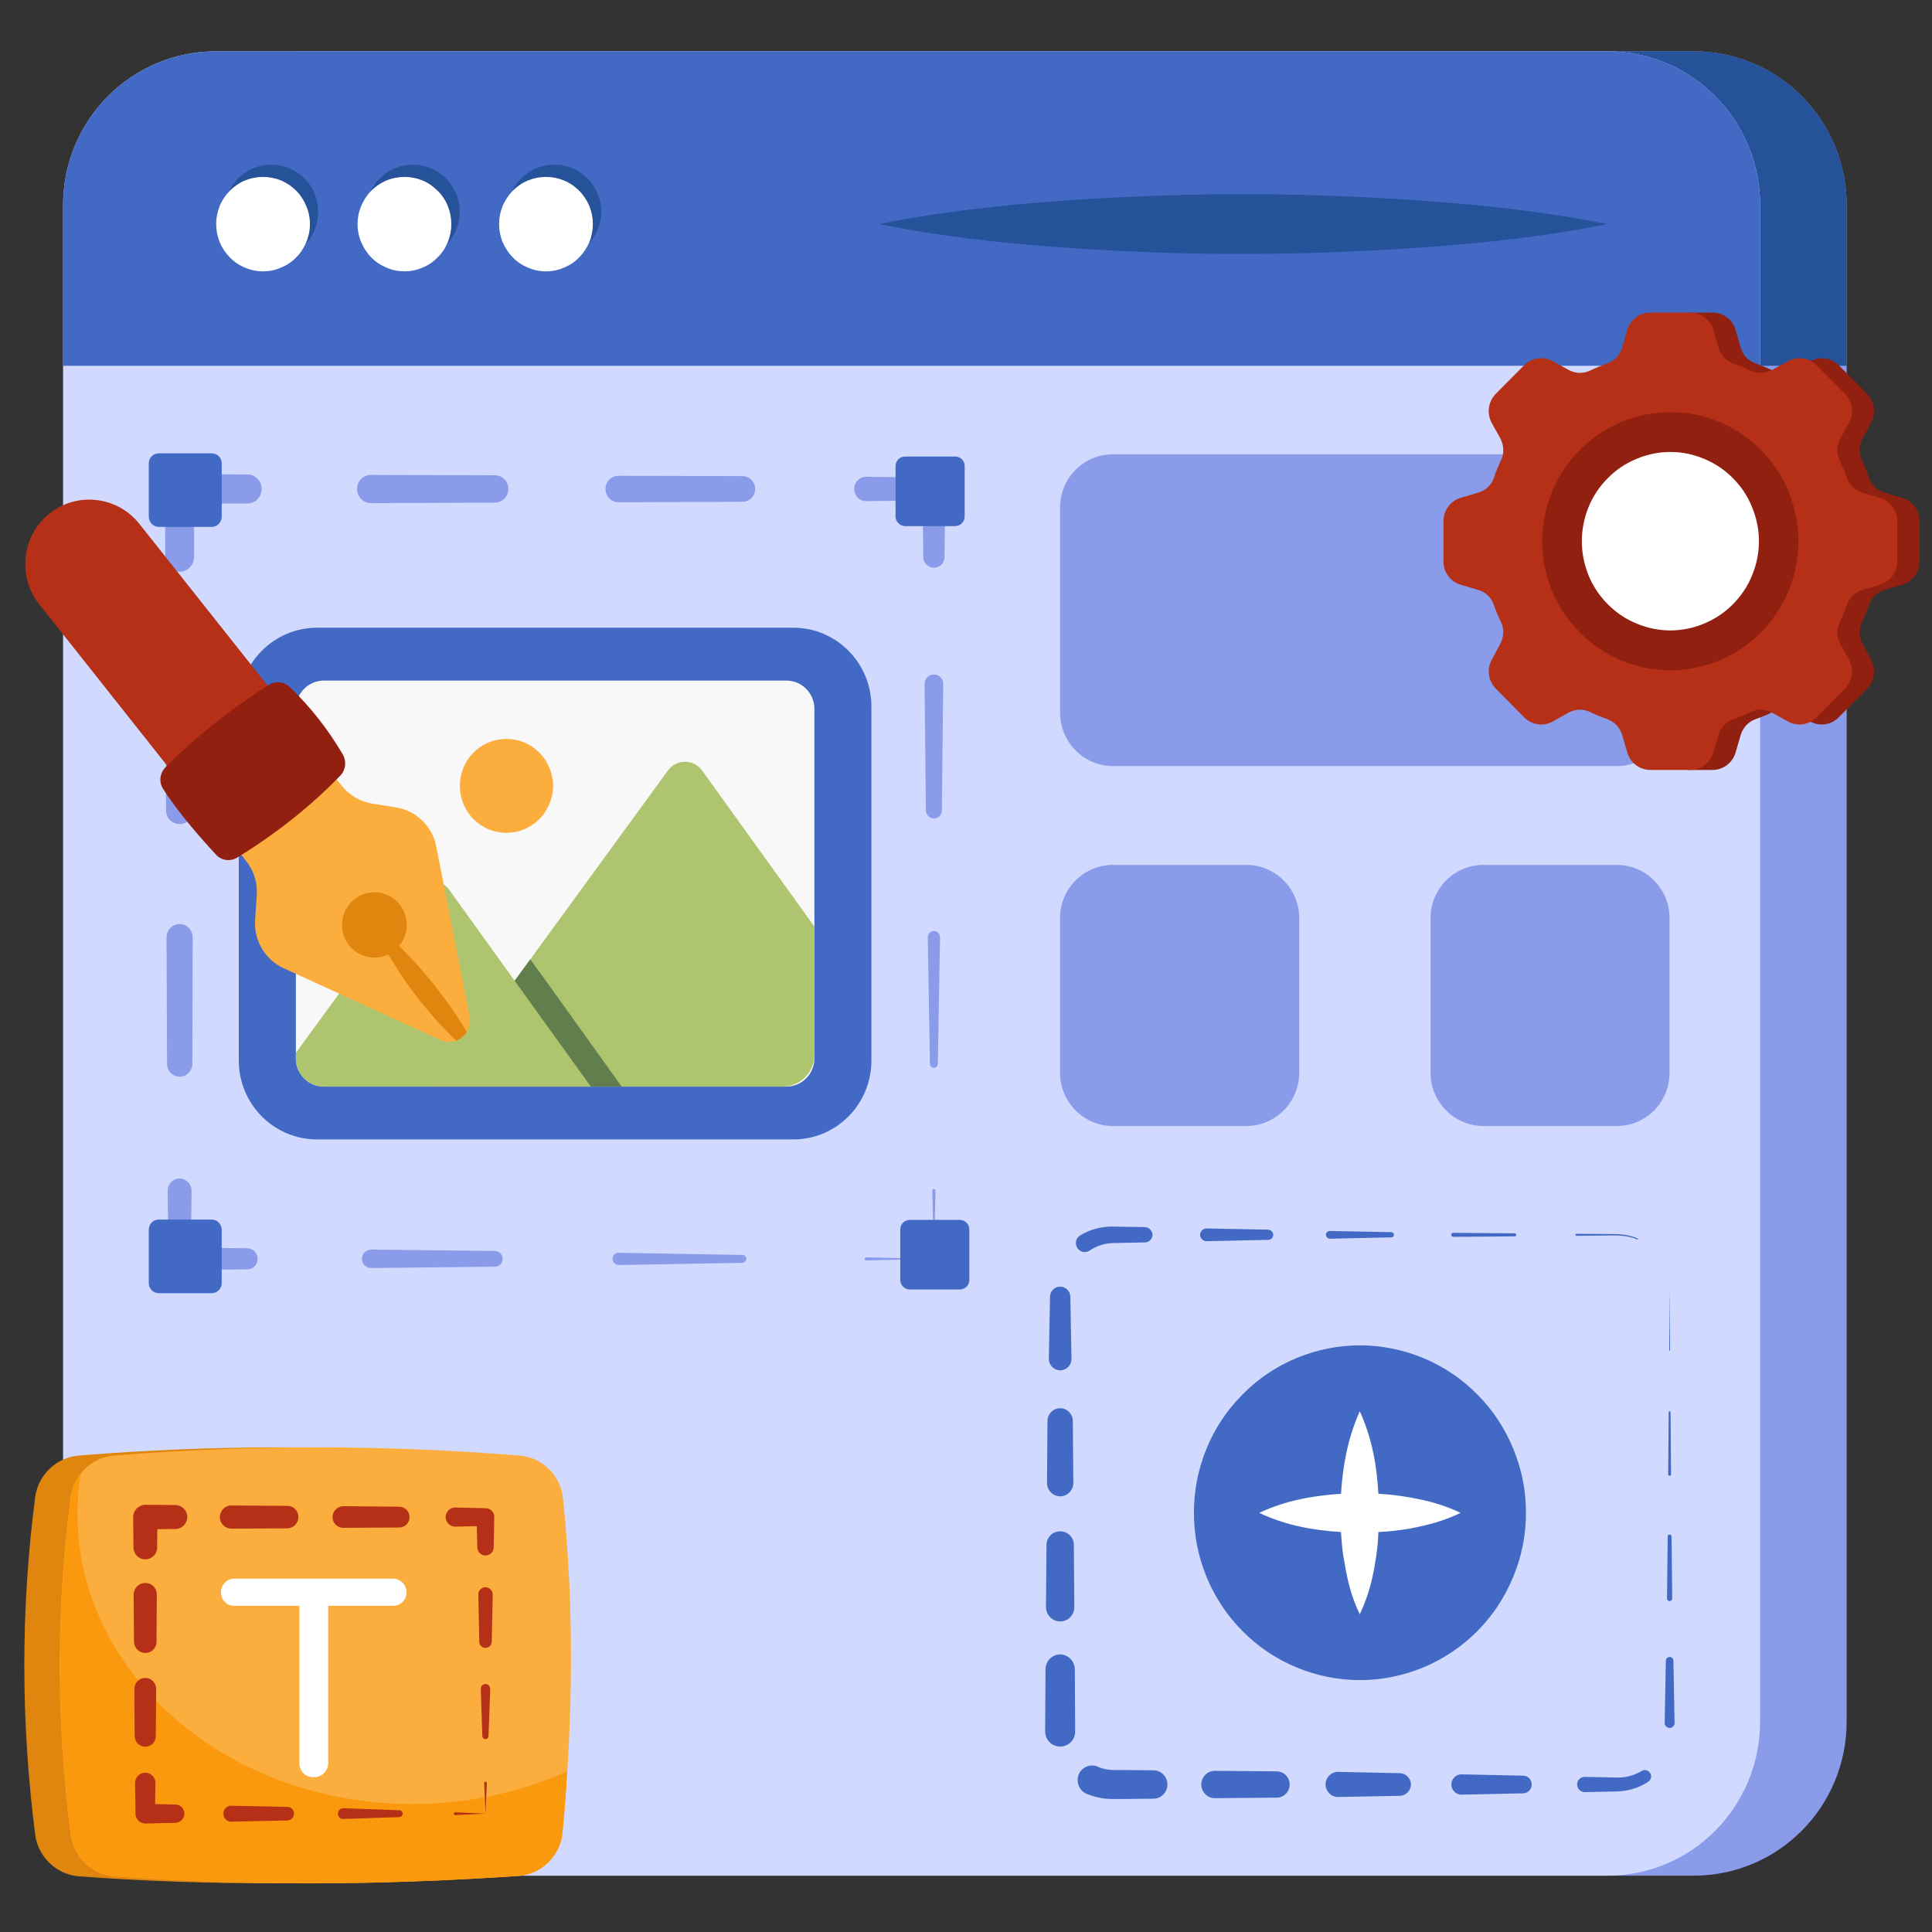 <svg xmlns="http://www.w3.org/2000/svg" xmlns:xlink="http://www.w3.org/1999/xlink" width="60" viewBox="0 0 45 45" height="60" preserveAspectRatio="xMidYMid meet"><rect x="0" y="0" width="45" height="45" fill="#333333" stroke="none"/><defs><clipPath id="0ccdf1bb3a"><path d="M 3 1.156 L 44 1.156 L 44 43.906 L 3 43.906 Z M 3 1.156 " clip-rule="nonzero"></path></clipPath><clipPath id="b9e0dae791"><path d="M 3 1.156 L 44 1.156 L 44 9 L 3 9 Z M 3 1.156 " clip-rule="nonzero"></path></clipPath><clipPath id="8ed50851a2"><path d="M 1 1.156 L 41 1.156 L 41 43.906 L 1 43.906 Z M 1 1.156 " clip-rule="nonzero"></path></clipPath><clipPath id="b526bef1aa"><path d="M 1 1.156 L 41 1.156 L 41 9 L 1 9 Z M 1 1.156 " clip-rule="nonzero"></path></clipPath><clipPath id="618845af8c"><path d="M 0.477 33 L 13 33 L 13 43.906 L 0.477 43.906 Z M 0.477 33 " clip-rule="nonzero"></path></clipPath><clipPath id="f67d515c63"><path d="M 1 33 L 14 33 L 14 43.906 L 1 43.906 Z M 1 33 " clip-rule="nonzero"></path></clipPath><clipPath id="1392dbed75"><path d="M 1 34 L 14 34 L 14 43.906 L 1 43.906 Z M 1 34 " clip-rule="nonzero"></path></clipPath><clipPath id="219bcbb84b"><path d="M 0.477 11 L 8 11 L 8 20 L 0.477 20 Z M 0.477 11 " clip-rule="nonzero"></path></clipPath><clipPath id="6d31b5352e"><path d="M 39 7 L 44.727 7 L 44.727 18 L 39 18 Z M 39 7 " clip-rule="nonzero"></path></clipPath><clipPath id="a70335b821"><path d="M 33 7 L 44.727 7 L 44.727 18 L 33 18 Z M 33 7 " clip-rule="nonzero"></path></clipPath></defs><g clip-path="url(#0ccdf1bb3a)"><path fill="#8a9bea" d="M 43.012 4.777 L 43.012 40.098 C 43.012 42.086 41.418 43.688 39.449 43.688 L 7.047 43.688 C 5.078 43.688 3.477 42.086 3.477 40.098 L 3.477 4.777 C 3.477 2.797 5.078 1.195 7.047 1.195 L 39.449 1.195 C 41.418 1.195 43.012 2.797 43.012 4.777 Z M 43.012 4.777 " fill-opacity="1" fill-rule="nonzero"></path></g><g clip-path="url(#b9e0dae791)"><path fill="#255299" d="M 43.012 4.777 L 43.012 8.52 L 3.477 8.52 L 3.477 4.777 C 3.477 2.797 5.078 1.195 7.047 1.195 L 39.449 1.195 C 41.418 1.195 43.012 2.797 43.012 4.777 Z M 43.012 4.777 " fill-opacity="1" fill-rule="nonzero"></path></g><g clip-path="url(#8ed50851a2)"><path fill="#d1dafe" d="M 40.996 4.777 L 40.996 40.098 C 40.996 42.086 39.402 43.688 37.441 43.688 L 5.031 43.688 C 3.062 43.688 1.469 42.086 1.469 40.098 L 1.469 4.777 C 1.469 2.797 3.062 1.195 5.031 1.195 L 37.441 1.195 C 39.402 1.195 40.996 2.797 40.996 4.777 Z M 40.996 4.777 " fill-opacity="1" fill-rule="nonzero"></path></g><path fill="#4269c4" d="M 38.887 30 L 38.898 31.449 C 38.898 31.453 38.895 31.461 38.891 31.461 C 38.883 31.461 38.879 31.453 38.879 31.449 Z M 38.887 30 " fill-opacity="1" fill-rule="nonzero"></path><path fill="#4269c4" d="M 38.91 32.895 L 38.922 34.34 C 38.922 34.359 38.906 34.375 38.891 34.375 C 38.871 34.375 38.855 34.359 38.855 34.34 L 38.867 32.895 C 38.867 32.883 38.875 32.871 38.891 32.871 C 38.902 32.871 38.91 32.883 38.91 32.895 Z M 38.91 32.895 " fill-opacity="1" fill-rule="nonzero"></path><path fill="#4269c4" d="M 38.934 35.789 L 38.949 37.234 C 38.949 37.266 38.922 37.293 38.891 37.293 C 38.855 37.293 38.828 37.27 38.828 37.234 L 38.844 35.789 C 38.844 35.762 38.863 35.742 38.891 35.742 C 38.914 35.742 38.934 35.762 38.934 35.789 Z M 38.934 35.789 " fill-opacity="1" fill-rule="nonzero"></path><path fill="#4269c4" d="M 38.977 38.68 L 39.004 40.125 C 39.008 40.191 38.957 40.246 38.891 40.246 C 38.828 40.25 38.773 40.195 38.773 40.133 C 38.773 40.129 38.773 40.129 38.773 40.125 L 38.801 38.68 C 38.801 38.633 38.84 38.594 38.891 38.594 C 38.938 38.594 38.977 38.633 38.977 38.68 Z M 38.977 38.68 " fill-opacity="1" fill-rule="nonzero"></path><path fill="#4269c4" d="M 38.395 41.496 C 38.172 41.648 37.895 41.727 37.633 41.727 L 36.914 41.742 C 36.816 41.742 36.738 41.664 36.734 41.566 C 36.734 41.469 36.809 41.391 36.906 41.387 C 36.91 41.387 36.91 41.387 36.914 41.387 L 37.633 41.402 C 37.848 41.41 38.055 41.359 38.238 41.25 C 38.305 41.207 38.395 41.23 38.438 41.301 C 38.477 41.367 38.457 41.453 38.395 41.496 Z M 38.395 41.496 " fill-opacity="1" fill-rule="nonzero"></path><path fill="#4269c4" d="M 35.477 41.77 L 34.043 41.801 C 33.914 41.801 33.809 41.699 33.805 41.57 C 33.801 41.441 33.906 41.332 34.031 41.328 C 34.035 41.328 34.039 41.328 34.043 41.328 L 35.477 41.359 C 35.59 41.359 35.68 41.453 35.676 41.57 C 35.676 41.68 35.586 41.766 35.477 41.77 Z M 35.477 41.77 " fill-opacity="1" fill-rule="nonzero"></path><path fill="#4269c4" d="M 32.605 41.828 L 31.172 41.855 C 31.012 41.859 30.879 41.73 30.875 41.57 C 30.871 41.41 31 41.273 31.16 41.27 C 31.164 41.27 31.168 41.27 31.172 41.27 L 32.605 41.301 C 32.75 41.305 32.867 41.426 32.863 41.57 C 32.859 41.711 32.746 41.824 32.605 41.828 Z M 32.605 41.828 " fill-opacity="1" fill-rule="nonzero"></path><path fill="#4269c4" d="M 29.734 41.871 L 28.301 41.883 C 28.125 41.887 27.984 41.742 27.98 41.566 C 27.98 41.391 28.121 41.246 28.297 41.246 C 28.297 41.246 28.301 41.246 28.301 41.246 L 29.734 41.258 C 29.906 41.258 30.039 41.398 30.039 41.566 C 30.039 41.734 29.902 41.871 29.734 41.871 Z M 29.734 41.871 " fill-opacity="1" fill-rule="nonzero"></path><path fill="#4269c4" d="M 26.867 41.895 L 26.148 41.902 C 26.027 41.898 25.918 41.91 25.75 41.895 C 25.602 41.879 25.449 41.84 25.309 41.781 C 25.137 41.707 25.055 41.508 25.125 41.332 C 25.195 41.16 25.395 41.074 25.57 41.148 C 25.57 41.148 25.574 41.148 25.574 41.152 C 25.656 41.188 25.738 41.211 25.824 41.219 C 25.898 41.23 26.027 41.227 26.148 41.227 L 26.867 41.234 C 27.047 41.234 27.191 41.383 27.191 41.566 C 27.191 41.746 27.043 41.895 26.867 41.895 Z M 26.867 41.895 " fill-opacity="1" fill-rule="nonzero"></path><path fill="#4269c4" d="M 24.344 40.324 L 24.352 38.879 C 24.355 38.688 24.508 38.535 24.695 38.535 C 24.883 38.539 25.031 38.691 25.035 38.879 L 25.043 40.324 C 25.047 40.52 24.891 40.68 24.695 40.68 C 24.5 40.684 24.344 40.523 24.344 40.328 C 24.344 40.328 24.344 40.324 24.344 40.324 Z M 24.344 40.324 " fill-opacity="1" fill-rule="nonzero"></path><path fill="#4269c4" d="M 24.363 37.43 L 24.375 35.984 C 24.375 35.809 24.52 35.664 24.695 35.668 C 24.871 35.668 25.012 35.809 25.012 35.984 L 25.023 37.43 C 25.023 37.613 24.879 37.766 24.695 37.766 C 24.516 37.766 24.367 37.621 24.363 37.438 C 24.363 37.438 24.363 37.434 24.363 37.43 Z M 24.363 37.43 " fill-opacity="1" fill-rule="nonzero"></path><path fill="#4269c4" d="M 24.387 34.539 L 24.398 33.09 C 24.402 32.93 24.535 32.797 24.695 32.801 C 24.855 32.801 24.984 32.93 24.988 33.09 L 25 34.539 C 25 34.711 24.867 34.848 24.695 34.852 C 24.527 34.852 24.387 34.715 24.387 34.543 C 24.387 34.543 24.387 34.539 24.387 34.539 Z M 24.387 34.539 " fill-opacity="1" fill-rule="nonzero"></path><path fill="#4269c4" d="M 24.43 31.645 L 24.457 30.199 C 24.461 30.066 24.57 29.965 24.699 29.969 C 24.824 29.969 24.926 30.074 24.93 30.199 L 24.957 31.645 C 24.961 31.793 24.844 31.914 24.699 31.918 C 24.555 31.918 24.434 31.805 24.43 31.656 C 24.43 31.652 24.43 31.648 24.43 31.645 Z M 24.43 31.645 " fill-opacity="1" fill-rule="nonzero"></path><path fill="#4269c4" d="M 25.156 28.777 C 25.395 28.629 25.684 28.559 25.949 28.57 L 26.668 28.582 C 26.766 28.586 26.844 28.668 26.844 28.766 C 26.84 28.859 26.762 28.938 26.668 28.938 L 25.949 28.953 C 25.738 28.953 25.547 29.016 25.379 29.129 C 25.281 29.191 25.156 29.164 25.094 29.07 C 25.031 28.973 25.055 28.844 25.148 28.781 C 25.152 28.781 25.156 28.777 25.156 28.777 Z M 25.156 28.777 " fill-opacity="1" fill-rule="nonzero"></path><path fill="#4269c4" d="M 28.105 28.613 L 29.539 28.641 C 29.605 28.645 29.656 28.699 29.656 28.766 C 29.652 28.828 29.602 28.879 29.539 28.879 L 28.105 28.91 C 28.023 28.91 27.957 28.848 27.953 28.766 C 27.953 28.684 28.016 28.613 28.098 28.613 C 28.102 28.613 28.102 28.613 28.105 28.613 Z M 28.105 28.613 " fill-opacity="1" fill-rule="nonzero"></path><path fill="#4269c4" d="M 30.977 28.672 L 32.41 28.699 C 32.445 28.703 32.469 28.73 32.469 28.762 C 32.469 28.797 32.441 28.82 32.41 28.82 L 30.977 28.852 C 30.926 28.852 30.887 28.812 30.883 28.762 C 30.883 28.715 30.922 28.672 30.973 28.672 C 30.973 28.672 30.973 28.672 30.977 28.672 Z M 30.977 28.672 " fill-opacity="1" fill-rule="nonzero"></path><path fill="#4269c4" d="M 33.848 28.715 L 35.281 28.727 C 35.301 28.727 35.316 28.742 35.316 28.762 C 35.316 28.781 35.301 28.797 35.281 28.797 L 33.848 28.809 C 33.82 28.809 33.801 28.785 33.801 28.762 C 33.801 28.738 33.82 28.715 33.844 28.715 C 33.844 28.715 33.844 28.715 33.848 28.715 Z M 33.848 28.715 " fill-opacity="1" fill-rule="nonzero"></path><path fill="#4269c4" d="M 36.715 28.738 L 37.434 28.742 C 37.672 28.742 37.922 28.742 38.145 28.848 C 38.148 28.852 38.152 28.859 38.152 28.863 C 38.148 28.871 38.141 28.875 38.137 28.871 C 37.914 28.77 37.676 28.773 37.434 28.777 L 36.715 28.785 C 36.703 28.785 36.695 28.773 36.695 28.762 C 36.695 28.75 36.703 28.738 36.715 28.738 Z M 36.715 28.738 " fill-opacity="1" fill-rule="nonzero"></path><path fill="#8a9bea" d="M 38.887 21.387 L 38.887 24.984 C 38.887 25.672 38.34 26.227 37.656 26.227 L 34.551 26.227 C 33.875 26.227 33.32 25.672 33.32 24.984 L 33.32 21.387 C 33.32 20.699 33.875 20.145 34.551 20.145 L 37.656 20.145 C 38.34 20.145 38.887 20.699 38.887 21.387 Z M 38.887 21.387 " fill-opacity="1" fill-rule="nonzero"></path><path fill="#8a9bea" d="M 38.887 11.82 L 38.887 16.602 C 38.887 17.281 38.34 17.844 37.656 17.844 L 25.922 17.844 C 25.242 17.844 24.691 17.281 24.691 16.602 L 24.691 11.82 C 24.691 11.133 25.242 10.582 25.922 10.582 L 37.656 10.582 C 38.34 10.582 38.887 11.133 38.887 11.82 Z M 38.887 11.82 " fill-opacity="1" fill-rule="nonzero"></path><path fill="#8a9bea" d="M 24.691 24.984 L 24.691 21.387 C 24.691 20.699 25.242 20.145 25.922 20.145 L 29.031 20.145 C 29.707 20.145 30.262 20.699 30.262 21.387 L 30.262 24.984 C 30.262 25.672 29.707 26.227 29.031 26.227 L 25.922 26.227 C 25.242 26.227 24.691 25.672 24.691 24.984 Z M 24.691 24.984 " fill-opacity="1" fill-rule="nonzero"></path><g clip-path="url(#b526bef1aa)"><path fill="#4269c4" d="M 40.996 4.777 L 40.996 8.52 L 1.469 8.52 L 1.469 4.777 C 1.469 2.797 3.062 1.195 5.031 1.195 L 37.441 1.195 C 39.402 1.195 40.996 2.797 40.996 4.777 Z M 40.996 4.777 " fill-opacity="1" fill-rule="nonzero"></path></g><path fill="#255299" d="M 7.41 4.934 C 7.41 5.078 7.383 5.219 7.328 5.355 C 7.273 5.488 7.195 5.609 7.09 5.711 C 6.988 5.816 6.871 5.895 6.738 5.949 C 6.605 6.008 6.465 6.035 6.32 6.035 C 6.176 6.035 6.035 6.008 5.902 5.949 C 5.77 5.895 5.652 5.816 5.547 5.711 C 5.445 5.609 5.367 5.488 5.312 5.355 C 5.258 5.219 5.23 5.078 5.23 4.934 C 5.23 4.789 5.258 4.648 5.312 4.512 C 5.367 4.379 5.445 4.258 5.547 4.156 C 5.652 4.055 5.77 3.973 5.902 3.918 C 6.035 3.863 6.176 3.836 6.32 3.836 C 6.465 3.836 6.605 3.863 6.738 3.918 C 6.871 3.973 6.988 4.055 7.09 4.156 C 7.195 4.258 7.273 4.379 7.328 4.512 C 7.383 4.648 7.41 4.789 7.41 4.934 Z M 7.41 4.934 " fill-opacity="1" fill-rule="nonzero"></path><path fill="#255299" d="M 10.707 4.934 C 10.707 5.078 10.68 5.219 10.625 5.355 C 10.566 5.488 10.488 5.609 10.387 5.711 C 10.285 5.816 10.168 5.895 10.031 5.949 C 9.898 6.008 9.758 6.035 9.613 6.035 C 9.469 6.035 9.332 6.008 9.199 5.949 C 9.062 5.895 8.945 5.816 8.844 5.711 C 8.742 5.609 8.66 5.488 8.605 5.355 C 8.551 5.219 8.523 5.078 8.523 4.934 C 8.523 4.789 8.551 4.648 8.605 4.512 C 8.66 4.379 8.742 4.258 8.844 4.156 C 8.945 4.055 9.062 3.973 9.199 3.918 C 9.332 3.863 9.469 3.836 9.613 3.836 C 9.758 3.836 9.898 3.863 10.031 3.918 C 10.168 3.973 10.285 4.055 10.387 4.156 C 10.488 4.258 10.566 4.379 10.625 4.512 C 10.68 4.648 10.707 4.789 10.707 4.934 Z M 10.707 4.934 " fill-opacity="1" fill-rule="nonzero"></path><path fill="#255299" d="M 14.004 4.934 C 14.004 5.078 13.973 5.219 13.918 5.355 C 13.863 5.488 13.785 5.609 13.684 5.711 C 13.578 5.816 13.461 5.895 13.328 5.949 C 13.195 6.008 13.055 6.035 12.91 6.035 C 12.766 6.035 12.625 6.008 12.492 5.949 C 12.359 5.895 12.242 5.816 12.141 5.711 C 12.035 5.609 11.957 5.488 11.902 5.355 C 11.848 5.219 11.82 5.078 11.82 4.934 C 11.82 4.789 11.848 4.648 11.902 4.512 C 11.957 4.379 12.035 4.258 12.141 4.156 C 12.242 4.055 12.359 3.973 12.492 3.918 C 12.625 3.863 12.766 3.836 12.91 3.836 C 13.055 3.836 13.195 3.863 13.328 3.918 C 13.461 3.973 13.578 4.055 13.684 4.156 C 13.785 4.258 13.863 4.379 13.918 4.512 C 13.973 4.648 14.004 4.789 14.004 4.934 Z M 14.004 4.934 " fill-opacity="1" fill-rule="nonzero"></path><path fill="#ffffff" d="M 7.219 5.219 C 7.219 5.363 7.191 5.504 7.133 5.641 C 7.078 5.773 7 5.895 6.898 5.996 C 6.797 6.102 6.676 6.18 6.543 6.234 C 6.41 6.293 6.27 6.32 6.125 6.32 C 5.98 6.32 5.844 6.293 5.707 6.234 C 5.574 6.18 5.457 6.102 5.355 5.996 C 5.254 5.895 5.172 5.773 5.117 5.641 C 5.062 5.504 5.035 5.363 5.035 5.219 C 5.035 5.074 5.062 4.934 5.117 4.797 C 5.172 4.664 5.254 4.543 5.355 4.441 C 5.457 4.34 5.574 4.258 5.707 4.203 C 5.844 4.148 5.98 4.121 6.125 4.121 C 6.27 4.121 6.41 4.148 6.543 4.203 C 6.676 4.258 6.797 4.34 6.898 4.441 C 7 4.543 7.078 4.664 7.133 4.797 C 7.191 4.934 7.219 5.074 7.219 5.219 Z M 7.219 5.219 " fill-opacity="1" fill-rule="nonzero"></path><path fill="#ffffff" d="M 10.512 5.219 C 10.512 5.363 10.484 5.504 10.43 5.641 C 10.375 5.773 10.297 5.895 10.191 5.996 C 10.09 6.102 9.973 6.18 9.84 6.234 C 9.703 6.293 9.566 6.32 9.422 6.32 C 9.277 6.32 9.137 6.293 9.004 6.234 C 8.871 6.18 8.75 6.102 8.648 5.996 C 8.547 5.895 8.469 5.773 8.414 5.641 C 8.355 5.504 8.328 5.363 8.328 5.219 C 8.328 5.074 8.355 4.934 8.414 4.797 C 8.469 4.664 8.547 4.543 8.648 4.441 C 8.75 4.34 8.871 4.258 9.004 4.203 C 9.137 4.148 9.277 4.121 9.422 4.121 C 9.566 4.121 9.703 4.148 9.84 4.203 C 9.973 4.258 10.09 4.34 10.191 4.441 C 10.297 4.543 10.375 4.664 10.43 4.797 C 10.484 4.934 10.512 5.074 10.512 5.219 Z M 10.512 5.219 " fill-opacity="1" fill-rule="nonzero"></path><path fill="#ffffff" d="M 13.809 5.219 C 13.809 5.363 13.781 5.504 13.727 5.641 C 13.668 5.773 13.59 5.895 13.488 5.996 C 13.387 6.102 13.27 6.18 13.133 6.234 C 13 6.293 12.863 6.32 12.715 6.32 C 12.57 6.32 12.434 6.293 12.301 6.234 C 12.164 6.18 12.047 6.102 11.945 5.996 C 11.844 5.895 11.766 5.773 11.707 5.641 C 11.652 5.504 11.625 5.363 11.625 5.219 C 11.625 5.074 11.652 4.934 11.707 4.797 C 11.766 4.664 11.844 4.543 11.945 4.441 C 12.047 4.34 12.164 4.258 12.301 4.203 C 12.434 4.148 12.57 4.121 12.715 4.121 C 12.863 4.121 13 4.148 13.133 4.203 C 13.27 4.258 13.387 4.34 13.488 4.441 C 13.59 4.543 13.668 4.664 13.727 4.797 C 13.781 4.934 13.809 5.074 13.809 5.219 Z M 13.809 5.219 " fill-opacity="1" fill-rule="nonzero"></path><path fill="#255299" d="M 37.43 5.219 C 36.016 5.508 34.605 5.656 33.191 5.758 C 31.781 5.859 30.367 5.914 28.957 5.914 C 27.543 5.918 26.133 5.863 24.723 5.762 C 23.309 5.66 21.898 5.508 20.484 5.219 C 21.898 4.93 23.309 4.781 24.723 4.676 C 26.133 4.578 27.543 4.523 28.957 4.523 C 30.367 4.523 31.781 4.578 33.191 4.68 C 34.605 4.781 36.016 4.934 37.43 5.219 Z M 37.43 5.219 " fill-opacity="1" fill-rule="nonzero"></path><path fill="#8a9bea" d="M 21.789 27.734 L 21.754 29.32 L 20.176 29.359 C 20.156 29.359 20.141 29.344 20.141 29.324 C 20.137 29.301 20.156 29.285 20.176 29.285 L 21.754 29.32 L 21.715 27.734 C 21.715 27.711 21.73 27.695 21.75 27.695 C 21.773 27.695 21.789 27.711 21.789 27.73 C 21.789 27.73 21.789 27.73 21.789 27.734 Z M 21.789 27.734 " fill-opacity="1" fill-rule="nonzero"></path><path fill="#8a9bea" d="M 17.293 29.414 L 14.41 29.465 C 14.332 29.465 14.27 29.402 14.266 29.324 C 14.266 29.246 14.328 29.18 14.406 29.18 C 14.406 29.18 14.41 29.18 14.41 29.18 L 17.293 29.23 C 17.344 29.23 17.383 29.273 17.383 29.324 C 17.383 29.371 17.34 29.41 17.293 29.414 Z M 17.293 29.414 " fill-opacity="1" fill-rule="nonzero"></path><path fill="#8a9bea" d="M 11.527 29.504 L 8.645 29.535 C 8.527 29.539 8.43 29.441 8.43 29.324 C 8.426 29.207 8.52 29.109 8.641 29.105 C 8.641 29.105 8.641 29.105 8.645 29.105 L 11.527 29.137 C 11.629 29.137 11.707 29.223 11.707 29.324 C 11.707 29.426 11.625 29.504 11.527 29.504 Z M 11.527 29.504 " fill-opacity="1" fill-rule="nonzero"></path><path fill="#8a9bea" d="M 5.762 29.566 L 4.184 29.582 C 4.043 29.586 3.926 29.469 3.922 29.328 L 3.922 29.32 L 3.906 27.734 C 3.906 27.578 4.027 27.453 4.18 27.449 C 4.332 27.449 4.461 27.574 4.461 27.727 C 4.461 27.727 4.461 27.73 4.461 27.734 L 4.445 29.32 L 4.184 29.059 L 5.762 29.074 C 5.895 29.078 6.004 29.188 6 29.324 C 6 29.457 5.891 29.566 5.762 29.566 Z M 5.762 29.566 " fill-opacity="1" fill-rule="nonzero"></path><path fill="#8a9bea" d="M 3.891 24.781 L 3.879 21.832 C 3.879 21.66 4.016 21.523 4.184 21.523 C 4.352 21.523 4.488 21.66 4.488 21.828 L 4.488 21.832 L 4.48 24.781 C 4.477 24.945 4.344 25.078 4.184 25.078 C 4.02 25.078 3.891 24.945 3.891 24.781 Z M 3.891 24.781 " fill-opacity="1" fill-rule="nonzero"></path><path fill="#8a9bea" d="M 3.867 18.879 L 3.859 15.93 C 3.859 15.746 4.004 15.602 4.184 15.602 C 4.363 15.598 4.508 15.746 4.508 15.926 L 4.508 15.93 L 4.5 18.879 C 4.5 19.055 4.355 19.195 4.184 19.195 C 4.008 19.195 3.871 19.055 3.867 18.879 Z M 3.867 18.879 " fill-opacity="1" fill-rule="nonzero"></path><path fill="#8a9bea" d="M 3.848 12.977 L 3.844 11.391 C 3.844 11.199 3.992 11.047 4.18 11.047 L 4.184 11.047 L 5.762 11.051 C 5.945 11.051 6.098 11.203 6.094 11.391 C 6.094 11.578 5.945 11.727 5.762 11.727 L 4.184 11.734 L 4.523 11.391 L 4.52 12.977 C 4.52 13.164 4.367 13.316 4.184 13.316 C 4 13.312 3.848 13.164 3.848 12.977 Z M 3.848 12.977 " fill-opacity="1" fill-rule="nonzero"></path><path fill="#8a9bea" d="M 8.645 11.062 L 11.527 11.07 C 11.703 11.07 11.844 11.215 11.84 11.391 C 11.84 11.566 11.699 11.707 11.527 11.707 L 8.645 11.719 C 8.465 11.719 8.316 11.57 8.316 11.391 C 8.316 11.207 8.461 11.062 8.641 11.062 Z M 8.645 11.062 " fill-opacity="1" fill-rule="nonzero"></path><path fill="#8a9bea" d="M 14.41 11.082 L 17.293 11.09 C 17.457 11.09 17.59 11.227 17.59 11.391 C 17.586 11.555 17.457 11.688 17.293 11.688 L 14.41 11.699 C 14.242 11.699 14.102 11.562 14.102 11.391 C 14.102 11.219 14.238 11.082 14.406 11.082 Z M 14.41 11.082 " fill-opacity="1" fill-rule="nonzero"></path><path fill="#8a9bea" d="M 20.176 11.105 L 21.754 11.125 L 21.758 11.125 C 21.902 11.125 22.02 11.242 22.016 11.391 L 22 12.977 C 22 13.117 21.887 13.227 21.75 13.223 C 21.617 13.223 21.508 13.113 21.504 12.977 L 21.488 11.391 L 21.754 11.656 L 20.176 11.672 C 20.02 11.676 19.895 11.547 19.895 11.391 C 19.891 11.234 20.016 11.109 20.172 11.105 C 20.172 11.105 20.176 11.105 20.176 11.105 Z M 20.176 11.105 " fill-opacity="1" fill-rule="nonzero"></path><path fill="#8a9bea" d="M 21.969 15.93 L 21.938 18.879 C 21.938 18.984 21.852 19.066 21.75 19.062 C 21.648 19.062 21.57 18.98 21.566 18.879 L 21.535 15.93 C 21.535 15.809 21.633 15.711 21.75 15.711 C 21.871 15.707 21.969 15.805 21.969 15.926 C 21.969 15.926 21.969 15.93 21.969 15.93 Z M 21.969 15.93 " fill-opacity="1" fill-rule="nonzero"></path><path fill="#8a9bea" d="M 21.895 21.832 L 21.844 24.781 C 21.844 24.832 21.801 24.875 21.75 24.871 C 21.703 24.871 21.66 24.832 21.66 24.781 L 21.609 21.832 C 21.609 21.75 21.672 21.688 21.75 21.684 C 21.828 21.684 21.895 21.746 21.895 21.824 C 21.895 21.828 21.895 21.828 21.895 21.832 Z M 21.895 21.832 " fill-opacity="1" fill-rule="nonzero"></path><path fill="#4269c4" d="M 5.164 28.645 L 5.164 29.887 C 5.164 30.016 5.059 30.121 4.93 30.121 L 3.699 30.121 C 3.57 30.121 3.465 30.016 3.465 29.887 L 3.465 28.645 C 3.465 28.508 3.57 28.406 3.699 28.406 L 4.93 28.406 C 5.059 28.406 5.164 28.508 5.164 28.645 Z M 5.164 28.645 " fill-opacity="1" fill-rule="nonzero"></path><path fill="#4269c4" d="M 22.578 28.637 L 22.578 29.812 C 22.578 29.934 22.477 30.035 22.355 30.035 L 21.191 30.035 C 21.07 30.035 20.969 29.934 20.969 29.812 L 20.969 28.637 C 20.969 28.512 21.07 28.414 21.191 28.414 L 22.355 28.414 C 22.477 28.414 22.578 28.512 22.578 28.637 Z M 22.578 28.637 " fill-opacity="1" fill-rule="nonzero"></path><path fill="#4269c4" d="M 5.164 10.793 L 5.164 12.035 C 5.164 12.164 5.059 12.273 4.93 12.273 L 3.699 12.273 C 3.57 12.273 3.465 12.164 3.465 12.035 L 3.465 10.793 C 3.465 10.66 3.57 10.559 3.699 10.559 L 4.93 10.559 C 5.059 10.559 5.164 10.66 5.164 10.793 Z M 5.164 10.793 " fill-opacity="1" fill-rule="nonzero"></path><path fill="#4269c4" d="M 22.469 10.855 L 22.469 12.031 C 22.469 12.152 22.367 12.254 22.246 12.254 L 21.082 12.254 C 20.961 12.254 20.859 12.152 20.859 12.031 L 20.859 10.855 C 20.859 10.727 20.961 10.633 21.082 10.633 L 22.246 10.633 C 22.367 10.633 22.469 10.727 22.469 10.855 Z M 22.469 10.855 " fill-opacity="1" fill-rule="nonzero"></path><path fill="#4269c4" d="M 20.297 16.457 L 20.297 24.699 C 20.297 25.719 19.484 26.539 18.48 26.539 L 7.383 26.539 C 6.379 26.539 5.562 25.719 5.562 24.699 L 5.562 16.457 C 5.562 15.445 6.379 14.621 7.383 14.621 L 18.48 14.621 C 19.484 14.621 20.297 15.445 20.297 16.457 Z M 20.297 16.457 " fill-opacity="1" fill-rule="nonzero"></path><path fill="#f8f8f8" d="M 18.969 16.508 L 18.969 24.652 C 18.969 25.02 18.672 25.309 18.316 25.309 L 7.543 25.309 C 7.188 25.309 6.891 25.02 6.891 24.652 L 6.891 16.508 C 6.891 16.145 7.188 15.852 7.543 15.852 L 18.316 15.852 C 18.672 15.852 18.969 16.145 18.969 16.508 Z M 18.969 16.508 " fill-opacity="1" fill-rule="nonzero"></path><path fill="#fbad3e" d="M 12.883 18.305 C 12.883 18.449 12.852 18.59 12.797 18.723 C 12.742 18.855 12.664 18.977 12.562 19.078 C 12.461 19.18 12.344 19.258 12.211 19.316 C 12.078 19.371 11.938 19.398 11.797 19.398 C 11.652 19.398 11.512 19.371 11.379 19.316 C 11.246 19.258 11.129 19.18 11.027 19.078 C 10.926 18.977 10.848 18.855 10.793 18.723 C 10.738 18.59 10.711 18.449 10.711 18.305 C 10.711 18.16 10.738 18.02 10.793 17.887 C 10.848 17.75 10.926 17.633 11.027 17.531 C 11.129 17.43 11.246 17.348 11.379 17.293 C 11.512 17.238 11.652 17.211 11.797 17.211 C 11.938 17.211 12.078 17.238 12.211 17.293 C 12.344 17.348 12.461 17.43 12.562 17.531 C 12.664 17.633 12.742 17.75 12.797 17.887 C 12.852 18.02 12.883 18.16 12.883 18.305 Z M 12.883 18.305 " fill-opacity="1" fill-rule="nonzero"></path><path fill="#aec46e" d="M 18.969 21.582 L 18.969 24.566 C 18.969 24.977 18.637 25.309 18.23 25.309 L 10.188 25.309 L 12.352 22.344 L 15.562 17.941 C 15.762 17.672 16.16 17.68 16.355 17.949 Z M 18.969 21.582 " fill-opacity="1" fill-rule="nonzero"></path><path fill="#617f4d" d="M 14.48 25.309 L 10.188 25.309 L 12.352 22.344 L 12.406 22.422 L 12.711 22.84 Z M 14.48 25.309 " fill-opacity="1" fill-rule="nonzero"></path><path fill="#aec46e" d="M 13.762 25.309 L 7.543 25.309 C 7.188 25.309 6.891 25.02 6.891 24.652 L 6.891 24.523 L 9.668 20.719 C 9.863 20.449 10.266 20.449 10.461 20.723 L 11.684 22.422 L 11.984 22.84 Z M 13.762 25.309 " fill-opacity="1" fill-rule="nonzero"></path><g clip-path="url(#618845af8c)"><path fill="#e0860e" d="M 1.84 43.703 C 4.859 43.93 8 43.914 11.238 43.699 C 11.781 43.66 12.227 43.23 12.277 42.688 C 12.523 40.031 12.551 37.43 12.285 34.895 C 12.23 34.363 11.797 33.945 11.266 33.902 C 8.113 33.648 4.969 33.648 1.836 33.902 C 1.316 33.945 0.891 34.348 0.82 34.867 C 0.48 37.48 0.484 40.105 0.82 42.738 C 0.891 43.258 1.32 43.664 1.84 43.703 Z M 1.84 43.703 " fill-opacity="1" fill-rule="nonzero"></path></g><g clip-path="url(#f67d515c63)"><path fill="#fbad3e" d="M 2.664 43.703 C 5.688 43.93 8.824 43.914 12.066 43.695 C 12.605 43.66 13.051 43.23 13.102 42.684 C 13.352 40.031 13.375 37.43 13.113 34.895 C 13.059 34.363 12.625 33.941 12.094 33.902 C 8.941 33.648 5.797 33.648 2.66 33.902 C 2.141 33.945 1.715 34.348 1.648 34.867 C 1.305 37.48 1.309 40.105 1.648 42.734 C 1.715 43.258 2.145 43.664 2.664 43.703 Z M 2.664 43.703 " fill-opacity="1" fill-rule="nonzero"></path></g><g clip-path="url(#1392dbed75)"><path fill="#fa990e" d="M 1.648 42.734 C 1.715 43.258 2.145 43.664 2.664 43.703 C 5.688 43.93 8.824 43.918 12.066 43.695 C 12.609 43.66 13.051 43.23 13.102 42.688 C 13.148 42.211 13.184 41.734 13.207 41.258 C 12.129 41.742 10.906 42.02 9.605 42.02 C 5.301 42.02 1.805 38.996 1.805 35.258 C 1.805 34.941 1.828 34.629 1.883 34.32 C 1.754 34.473 1.672 34.66 1.645 34.863 C 1.305 37.48 1.309 40.105 1.648 42.734 Z M 1.648 42.734 " fill-opacity="1" fill-rule="nonzero"></path></g><path fill="#b53016" d="M 10.602 42.211 C 10.586 42.211 10.57 42.227 10.57 42.246 C 10.57 42.262 10.586 42.277 10.605 42.277 L 11.309 42.242 L 10.605 42.211 C 10.605 42.211 10.602 42.211 10.602 42.211 Z M 10.602 42.211 " fill-opacity="1" fill-rule="nonzero"></path><path fill="#b53016" d="M 11.277 41.535 L 11.309 42.242 L 11.34 41.535 C 11.34 41.535 11.34 41.531 11.34 41.531 C 11.34 41.516 11.324 41.5 11.305 41.5 C 11.289 41.5 11.273 41.516 11.277 41.535 Z M 11.277 41.535 " fill-opacity="1" fill-rule="nonzero"></path><path fill="#b53016" d="M 9.301 42.164 L 7.996 42.117 C 7.996 42.117 7.992 42.117 7.988 42.117 C 7.922 42.121 7.867 42.18 7.871 42.246 C 7.871 42.316 7.93 42.371 7.996 42.367 L 9.301 42.324 C 9.344 42.32 9.375 42.289 9.379 42.246 C 9.379 42.203 9.344 42.164 9.301 42.164 Z M 9.301 42.164 " fill-opacity="1" fill-rule="nonzero"></path><path fill="#b53016" d="M 6.695 42.086 L 5.391 42.059 C 5.387 42.059 5.387 42.059 5.383 42.059 C 5.281 42.059 5.199 42.145 5.203 42.246 C 5.203 42.352 5.289 42.434 5.391 42.43 L 6.695 42.402 C 6.777 42.398 6.848 42.332 6.848 42.246 C 6.852 42.16 6.781 42.086 6.695 42.086 Z M 6.695 42.086 " fill-opacity="1" fill-rule="nonzero"></path><path fill="#b53016" d="M 4.086 42.031 L 3.613 42.02 L 3.621 41.535 C 3.621 41.531 3.621 41.527 3.621 41.527 C 3.621 41.395 3.512 41.289 3.379 41.289 C 3.246 41.293 3.145 41.402 3.145 41.535 L 3.156 42.242 L 3.156 42.254 C 3.16 42.375 3.262 42.473 3.383 42.473 L 4.086 42.457 C 4.199 42.453 4.293 42.363 4.293 42.246 C 4.297 42.129 4.203 42.031 4.086 42.031 Z M 4.086 42.031 " fill-opacity="1" fill-rule="nonzero"></path><path fill="#b53016" d="M 3.383 40.684 C 3.52 40.684 3.629 40.574 3.629 40.438 L 3.637 39.34 C 3.637 39.336 3.637 39.336 3.637 39.336 C 3.637 39.195 3.523 39.082 3.383 39.082 C 3.242 39.082 3.129 39.199 3.129 39.34 L 3.137 40.438 C 3.137 40.57 3.246 40.684 3.383 40.684 Z M 3.383 40.684 " fill-opacity="1" fill-rule="nonzero"></path><path fill="#b53016" d="M 3.383 38.5 C 3.527 38.504 3.645 38.387 3.645 38.242 L 3.652 37.141 C 3.652 37.141 3.652 37.141 3.652 37.137 C 3.652 36.988 3.531 36.867 3.383 36.871 C 3.234 36.871 3.113 36.992 3.113 37.141 L 3.121 38.242 C 3.125 38.383 3.238 38.5 3.383 38.5 Z M 3.383 38.5 " fill-opacity="1" fill-rule="nonzero"></path><path fill="#b53016" d="M 4.086 35.055 L 3.383 35.051 L 3.379 35.051 C 3.227 35.055 3.102 35.18 3.102 35.336 L 3.109 36.043 C 3.109 36.195 3.23 36.32 3.383 36.32 C 3.535 36.32 3.66 36.199 3.66 36.043 L 3.664 35.617 L 4.086 35.613 C 4.238 35.613 4.359 35.488 4.363 35.336 C 4.363 35.184 4.238 35.059 4.086 35.055 Z M 4.086 35.055 " fill-opacity="1" fill-rule="nonzero"></path><path fill="#b53016" d="M 6.695 35.074 L 5.391 35.066 C 5.391 35.066 5.387 35.066 5.387 35.066 C 5.238 35.066 5.121 35.188 5.121 35.336 C 5.121 35.484 5.242 35.605 5.391 35.605 L 6.695 35.598 C 6.836 35.594 6.949 35.48 6.949 35.336 C 6.953 35.191 6.836 35.074 6.695 35.074 Z M 6.695 35.074 " fill-opacity="1" fill-rule="nonzero"></path><path fill="#b53016" d="M 9.301 35.094 L 7.996 35.082 C 7.855 35.086 7.746 35.199 7.746 35.336 C 7.746 35.477 7.859 35.586 7.996 35.586 L 9.301 35.578 C 9.434 35.578 9.539 35.469 9.539 35.336 C 9.539 35.203 9.434 35.094 9.301 35.094 Z M 9.301 35.094 " fill-opacity="1" fill-rule="nonzero"></path><path fill="#b53016" d="M 11.316 35.129 L 11.309 35.129 L 10.605 35.113 C 10.602 35.113 10.598 35.113 10.594 35.113 C 10.473 35.117 10.379 35.219 10.379 35.34 C 10.383 35.461 10.484 35.559 10.605 35.559 L 11.105 35.547 L 11.117 36.043 C 11.121 36.145 11.203 36.23 11.305 36.23 C 11.41 36.234 11.496 36.148 11.5 36.043 L 11.512 35.336 C 11.516 35.223 11.426 35.133 11.316 35.129 Z M 11.316 35.129 " fill-opacity="1" fill-rule="nonzero"></path><path fill="#b53016" d="M 11.305 36.969 C 11.211 36.973 11.137 37.051 11.141 37.141 L 11.164 38.242 C 11.164 38.316 11.227 38.383 11.305 38.383 C 11.387 38.383 11.449 38.32 11.453 38.242 L 11.477 37.141 C 11.477 37.141 11.477 37.137 11.477 37.137 C 11.473 37.043 11.398 36.969 11.305 36.969 Z M 11.305 36.969 " fill-opacity="1" fill-rule="nonzero"></path><path fill="#b53016" d="M 11.305 39.223 C 11.242 39.227 11.195 39.277 11.199 39.34 L 11.234 40.438 C 11.238 40.477 11.266 40.508 11.305 40.508 C 11.344 40.508 11.379 40.477 11.379 40.438 L 11.418 39.34 C 11.418 39.336 11.418 39.332 11.418 39.332 C 11.414 39.27 11.363 39.223 11.305 39.223 Z M 11.305 39.223 " fill-opacity="1" fill-rule="nonzero"></path><path fill="#ffffff" d="M 7.066 41.301 C 7.004 41.234 6.973 41.156 6.973 41.059 L 6.973 37.402 L 5.461 37.402 C 5.371 37.402 5.297 37.375 5.238 37.312 C 5.176 37.254 5.148 37.18 5.148 37.09 C 5.148 37 5.176 36.926 5.238 36.863 C 5.297 36.801 5.371 36.77 5.461 36.77 L 9.148 36.77 C 9.238 36.77 9.312 36.801 9.375 36.863 C 9.438 36.926 9.469 37 9.469 37.09 C 9.469 37.18 9.438 37.254 9.375 37.312 C 9.312 37.375 9.238 37.402 9.148 37.402 L 7.645 37.402 L 7.645 41.059 C 7.645 41.156 7.613 41.234 7.547 41.301 C 7.48 41.363 7.398 41.395 7.305 41.395 C 7.211 41.395 7.133 41.363 7.066 41.301 Z M 7.066 41.301 " fill-opacity="1" fill-rule="nonzero"></path><path fill="#4269c4" d="M 35.543 35.234 C 35.543 35.75 35.445 36.25 35.246 36.727 C 35.051 37.203 34.773 37.625 34.41 37.992 C 34.047 38.355 33.629 38.637 33.156 38.836 C 32.68 39.031 32.188 39.133 31.676 39.133 C 31.16 39.133 30.668 39.031 30.195 38.836 C 29.719 38.637 29.301 38.355 28.941 37.992 C 28.578 37.625 28.297 37.203 28.102 36.727 C 27.906 36.25 27.809 35.75 27.809 35.234 C 27.809 34.719 27.906 34.223 28.102 33.742 C 28.297 33.266 28.578 32.844 28.941 32.48 C 29.301 32.113 29.719 31.832 30.195 31.633 C 30.668 31.438 31.16 31.336 31.676 31.336 C 32.188 31.336 32.68 31.438 33.156 31.633 C 33.629 31.832 34.047 32.113 34.41 32.48 C 34.773 32.844 35.051 33.266 35.246 33.742 C 35.445 34.223 35.543 34.719 35.543 35.234 Z M 35.543 35.234 " fill-opacity="1" fill-rule="nonzero"></path><path fill="#ffffff" d="M 34.02 35.238 C 33.625 35.43 33.238 35.527 32.844 35.602 C 32.598 35.645 32.352 35.672 32.105 35.684 C 32.098 35.934 32.07 36.176 32.027 36.414 C 31.965 36.812 31.859 37.207 31.672 37.598 C 31.48 37.207 31.383 36.812 31.32 36.414 C 31.27 36.176 31.25 35.934 31.234 35.684 C 30.602 35.645 29.961 35.535 29.328 35.238 C 29.961 34.941 30.602 34.836 31.234 34.793 C 31.277 34.156 31.383 33.516 31.672 32.871 C 31.965 33.516 32.07 34.156 32.105 34.793 C 32.352 34.805 32.598 34.836 32.844 34.879 C 33.238 34.949 33.625 35.047 34.02 35.238 Z M 34.02 35.238 " fill-opacity="1" fill-rule="nonzero"></path><g clip-path="url(#219bcbb84b)"><path fill="#b53016" d="M 3.25 12.207 L 7.16 17.137 L 4.82 19.004 L 0.914 14.074 C 0.656 13.75 0.555 13.352 0.598 12.965 C 0.645 12.586 0.828 12.219 1.152 11.961 C 1.801 11.445 2.742 11.559 3.25 12.207 Z M 3.25 12.207 " fill-opacity="1" fill-rule="nonzero"></path></g><path fill="#fbad3e" d="M 5.941 21.441 L 5.98 20.848 C 6 20.559 5.914 20.285 5.738 20.062 L 5.551 19.824 L 7.766 18.055 L 7.953 18.293 C 8.129 18.516 8.375 18.664 8.656 18.715 L 9.238 18.809 C 9.699 18.887 10.07 19.246 10.16 19.711 L 10.938 23.676 C 10.965 23.812 10.938 23.938 10.871 24.039 C 10.812 24.129 10.727 24.199 10.625 24.238 L 10.621 24.238 C 10.512 24.285 10.379 24.277 10.25 24.219 L 6.605 22.551 C 6.176 22.355 5.914 21.91 5.941 21.441 Z M 5.941 21.441 " fill-opacity="1" fill-rule="nonzero"></path><path fill="#912010" d="M 3.797 18.371 C 3.695 18.211 3.723 18.004 3.855 17.871 C 4.574 17.148 5.379 16.512 6.258 15.953 C 6.41 15.855 6.617 15.875 6.746 16 C 7.238 16.469 7.648 17 7.988 17.578 C 8.074 17.734 8.051 17.934 7.93 18.062 C 7.246 18.77 6.449 19.406 5.527 19.973 C 5.367 20.074 5.156 20.047 5.027 19.902 C 4.711 19.562 4.137 18.914 3.797 18.371 Z M 3.797 18.371 " fill-opacity="1" fill-rule="nonzero"></path><path fill="#e0860e" d="M 8.129 22.016 C 7.871 21.688 7.926 21.207 8.25 20.949 C 8.578 20.684 9.051 20.742 9.309 21.07 C 9.539 21.359 9.523 21.766 9.297 22.031 C 9.359 22.094 9.422 22.156 9.48 22.219 C 9.719 22.461 9.934 22.715 10.145 22.977 C 10.406 23.316 10.656 23.664 10.871 24.039 C 10.812 24.129 10.727 24.199 10.625 24.238 C 10.309 23.941 10.031 23.617 9.758 23.285 C 9.559 23.016 9.359 22.75 9.184 22.457 C 9.137 22.387 9.086 22.305 9.047 22.23 C 8.734 22.379 8.352 22.301 8.129 22.016 Z M 8.129 22.016 " fill-opacity="1" fill-rule="nonzero"></path><g clip-path="url(#6d31b5352e)"><path fill="#912010" d="M 44.301 11.594 L 43.906 11.477 C 43.734 11.43 43.594 11.305 43.535 11.137 C 43.488 10.992 43.43 10.852 43.363 10.715 C 43.289 10.555 43.301 10.367 43.383 10.211 L 43.582 9.844 C 43.703 9.625 43.664 9.352 43.488 9.172 L 42.828 8.508 C 42.652 8.328 42.379 8.293 42.16 8.414 L 41.797 8.613 C 41.645 8.699 41.457 8.711 41.297 8.633 C 41.164 8.57 41.023 8.512 40.883 8.461 C 40.715 8.402 40.59 8.262 40.543 8.09 L 40.426 7.688 C 40.359 7.445 40.137 7.281 39.887 7.281 L 39.316 7.281 L 39.316 17.934 L 39.887 17.934 C 40.137 17.934 40.359 17.766 40.426 17.523 L 40.543 17.125 C 40.59 16.957 40.715 16.816 40.883 16.754 C 41.023 16.703 41.164 16.648 41.297 16.582 C 41.457 16.504 41.645 16.516 41.797 16.602 L 42.16 16.805 C 42.379 16.926 42.652 16.887 42.828 16.707 L 43.488 16.039 C 43.664 15.863 43.703 15.586 43.582 15.367 L 43.387 15.004 C 43.301 14.848 43.289 14.66 43.363 14.5 C 43.43 14.363 43.488 14.223 43.535 14.082 C 43.594 13.914 43.734 13.785 43.906 13.738 L 44.301 13.621 C 44.543 13.551 44.707 13.332 44.707 13.078 L 44.707 12.137 C 44.707 11.887 44.543 11.664 44.301 11.594 Z M 44.301 11.594 " fill-opacity="1" fill-rule="nonzero"></path></g><g clip-path="url(#a70335b821)"><path fill="#b53016" d="M 43.02 14.082 C 42.969 14.223 42.91 14.363 42.848 14.5 C 42.773 14.66 42.781 14.848 42.867 15.004 L 43.066 15.367 C 43.188 15.586 43.148 15.863 42.973 16.039 L 42.312 16.707 C 42.137 16.887 41.863 16.926 41.645 16.805 L 41.281 16.602 C 41.129 16.516 40.941 16.504 40.781 16.582 C 40.645 16.648 40.508 16.703 40.363 16.754 C 40.199 16.816 40.074 16.957 40.023 17.125 L 39.91 17.523 C 39.84 17.766 39.621 17.934 39.371 17.934 L 38.441 17.934 C 38.191 17.934 37.969 17.766 37.902 17.523 L 37.785 17.125 C 37.738 16.957 37.613 16.816 37.445 16.754 C 37.305 16.703 37.164 16.648 37.031 16.582 C 36.871 16.504 36.684 16.516 36.527 16.602 L 36.168 16.805 C 35.949 16.926 35.676 16.887 35.5 16.707 L 34.84 16.039 C 34.664 15.863 34.625 15.586 34.746 15.367 L 34.941 15.004 C 35.027 14.848 35.039 14.66 34.965 14.5 C 34.898 14.363 34.84 14.223 34.793 14.082 C 34.734 13.914 34.594 13.785 34.422 13.738 L 34.027 13.621 C 33.785 13.551 33.621 13.332 33.621 13.078 L 33.621 12.137 C 33.621 11.887 33.785 11.664 34.027 11.594 L 34.422 11.477 C 34.594 11.43 34.734 11.305 34.793 11.137 C 34.84 10.992 34.898 10.852 34.965 10.715 C 35.039 10.555 35.027 10.367 34.945 10.211 L 34.742 9.844 C 34.625 9.625 34.664 9.352 34.84 9.172 L 35.5 8.508 C 35.676 8.328 35.949 8.293 36.168 8.414 L 36.531 8.613 C 36.684 8.699 36.871 8.711 37.031 8.633 C 37.164 8.57 37.305 8.512 37.445 8.461 C 37.613 8.402 37.738 8.258 37.785 8.09 L 37.902 7.688 C 37.969 7.445 38.191 7.281 38.441 7.281 L 39.371 7.281 C 39.621 7.281 39.84 7.445 39.91 7.688 L 40.023 8.09 C 40.074 8.258 40.199 8.402 40.363 8.461 C 40.508 8.512 40.645 8.57 40.781 8.633 C 40.941 8.711 41.129 8.699 41.281 8.613 L 41.645 8.414 C 41.863 8.293 42.137 8.328 42.312 8.508 L 42.973 9.172 C 43.148 9.352 43.188 9.625 43.066 9.844 L 42.867 10.211 C 42.781 10.367 42.77 10.555 42.848 10.715 C 42.91 10.852 42.969 10.992 43.02 11.137 C 43.078 11.305 43.219 11.43 43.387 11.477 L 43.785 11.594 C 44.023 11.664 44.191 11.887 44.191 12.137 L 44.191 13.078 C 44.191 13.332 44.023 13.551 43.785 13.621 L 43.387 13.738 C 43.219 13.785 43.078 13.914 43.02 14.082 Z M 43.02 14.082 " fill-opacity="1" fill-rule="nonzero"></path></g><path fill="#912010" d="M 41.887 12.605 C 41.887 13.004 41.812 13.387 41.66 13.758 C 41.512 14.125 41.293 14.449 41.016 14.73 C 40.734 15.012 40.414 15.23 40.047 15.383 C 39.68 15.535 39.301 15.613 38.906 15.613 C 38.512 15.613 38.129 15.535 37.766 15.383 C 37.398 15.23 37.074 15.012 36.797 14.73 C 36.516 14.449 36.301 14.125 36.148 13.758 C 36 13.387 35.922 13.004 35.922 12.605 C 35.922 12.207 36 11.824 36.148 11.457 C 36.301 11.086 36.516 10.762 36.797 10.48 C 37.074 10.199 37.398 9.98 37.766 9.828 C 38.129 9.676 38.512 9.602 38.906 9.602 C 39.301 9.602 39.68 9.676 40.047 9.828 C 40.414 9.98 40.734 10.199 41.016 10.48 C 41.293 10.762 41.512 11.086 41.66 11.457 C 41.812 11.824 41.887 12.207 41.887 12.605 Z M 41.887 12.605 " fill-opacity="1" fill-rule="nonzero"></path><path fill="#ffffff" d="M 40.969 12.605 C 40.969 12.883 40.914 13.145 40.809 13.402 C 40.707 13.656 40.555 13.879 40.363 14.074 C 40.168 14.27 39.945 14.418 39.695 14.523 C 39.441 14.629 39.18 14.684 38.906 14.684 C 38.633 14.684 38.371 14.629 38.117 14.523 C 37.863 14.418 37.641 14.27 37.449 14.074 C 37.254 13.879 37.105 13.656 37 13.402 C 36.898 13.145 36.844 12.883 36.844 12.605 C 36.844 12.332 36.898 12.066 37 11.812 C 37.105 11.555 37.254 11.332 37.449 11.137 C 37.641 10.941 37.863 10.793 38.117 10.688 C 38.371 10.582 38.633 10.527 38.906 10.527 C 39.18 10.527 39.441 10.582 39.695 10.688 C 39.945 10.793 40.168 10.941 40.363 11.137 C 40.555 11.332 40.707 11.555 40.809 11.812 C 40.914 12.066 40.969 12.332 40.969 12.605 Z M 40.969 12.605 " fill-opacity="1" fill-rule="nonzero"></path></svg>